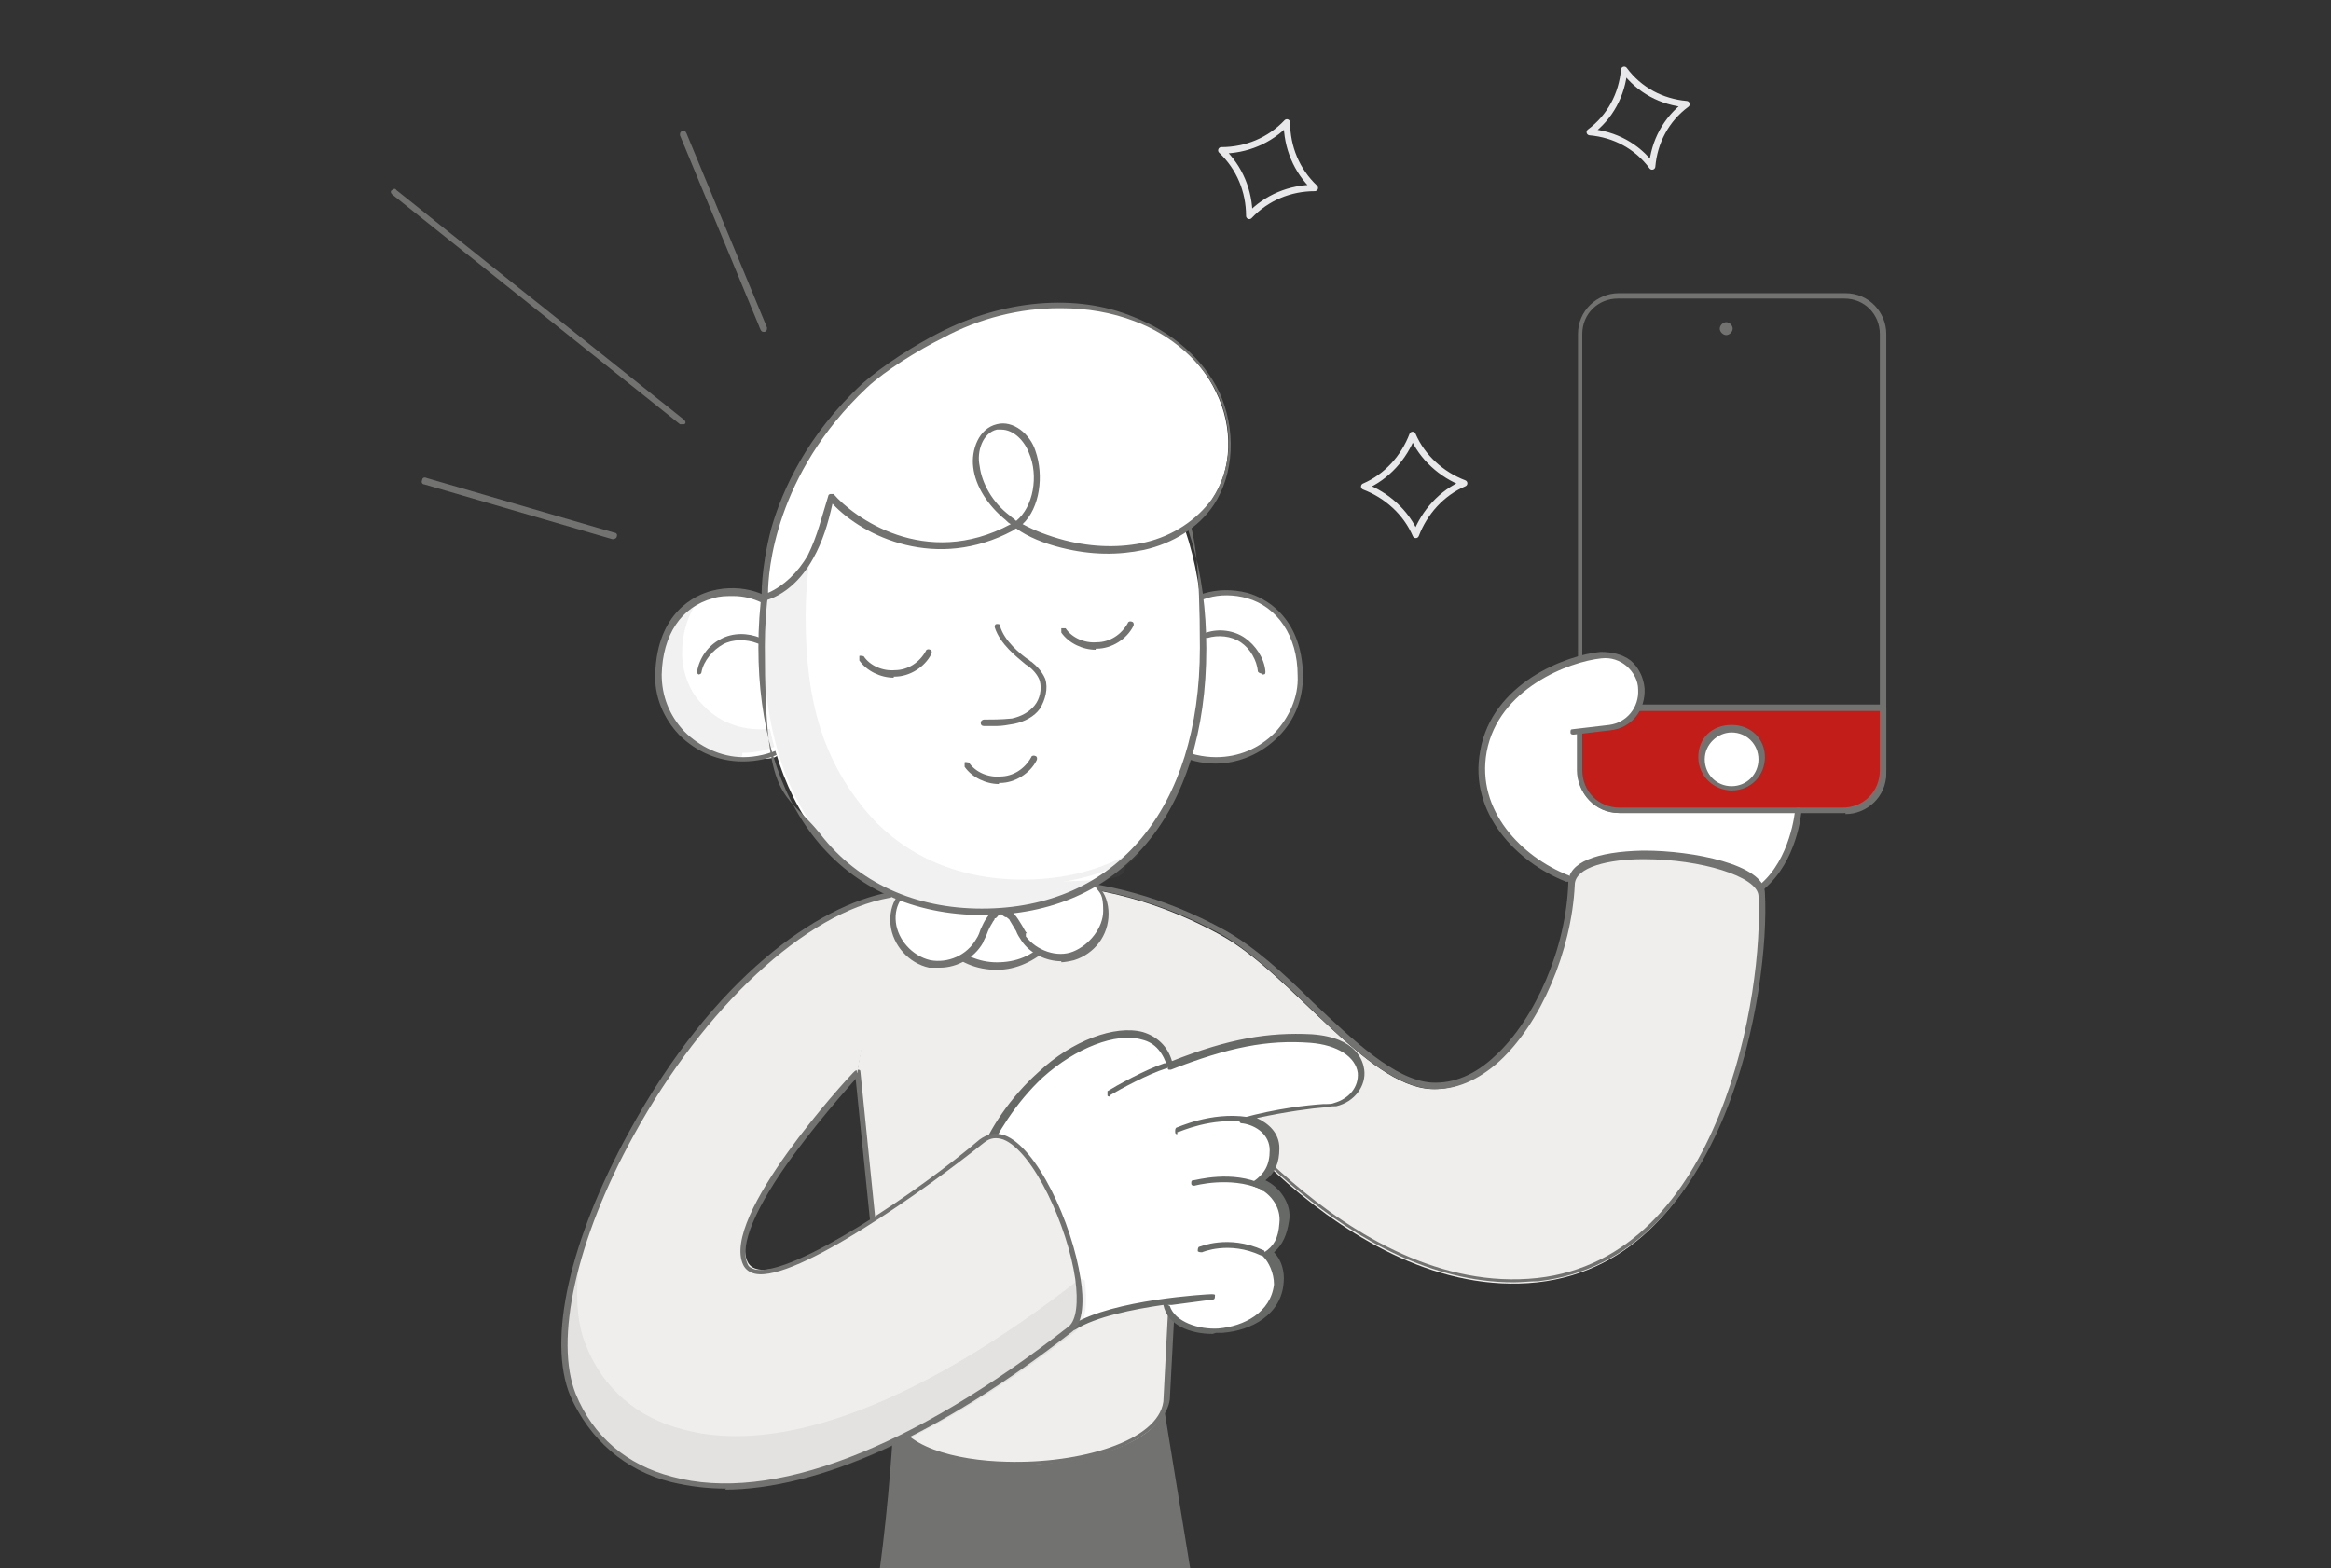 <?xml version="1.0" encoding="UTF-8"?>
<svg id="Livello_1" xmlns="http://www.w3.org/2000/svg" version="1.1" viewBox="0 0 217 146">
  <rect x="0" y="0" width="217" height="146" fill="#333333" stroke="none"/>
  <!-- Generator: Adobe Illustrator 30.0.0, SVG Export Plug-In . SVG Version: 2.1.1 Build 123)  -->
  <defs>
    <style>
      .st0, .st1 {
        fill: none;
      }

      .st2 {
        fill: #737371;
      }

      .st3 {
        fill: #727371;
      }

      .st4 {
        fill: #676967;
      }

      .st5 {
        fill: #fff;
      }

      .st6 {
        fill: #efeeed;
      }

      .st7 {
        fill: #c21d19;
      }

      .st8 {
        opacity: .1;
      }

      .st1 {
        stroke: #e8e7e9;
        stroke-linecap: round;
        stroke-linejoin: round;
        stroke-width: .6px;
      }
    </style>
  </defs>
  <path class="st5" d="M151.7,88.9c0-.7-5.2-6.2-5.2-6.2l-5.4-11.3,3.2-4,22.4-1.1.7,9.1s-.6,7.1-7.3,10.8c-2.7,1.5-8.5,2.8-8.5,2.8h0Z"/>
  <g>
    <g>
      <g>
        <path class="st3" d="M119.8,202.3l-11.9-72.9-.8.2c0-.5.1-.7.1-.7l-23.7,1.2s-.8,19.7-4.4,30.1c-3.9,11.3-18.1,16.5-27.2,17-4,.2-4.4,18.8,1,17.8,11.4-1.9,21.5-4.8,30.4-14.2,11.2-11.9,13-25.3,13.4-30l5.2,52c.7,4.8,18.8,4.2,17.9-.7h0Z"/>
        <path class="st3" d="M110.5,206.7c-2.3,0-4.5-.3-6.2-.9-1.5-.6-2.5-1.5-2.7-2.6l-4.8-49.6c-2,13.3-8.1,22.3-13.2,27.6-8.7,9.1-18.4,12.3-30.5,14.2-.9.2-1.9-.2-2.6-1.1-2.3-3.1-2.4-11.6-.6-15.4.5-1.2,1.2-1.9,2.1-1.9,4.9-.2,10.7-1.9,15.4-4.3,4-2.2,9.4-6.1,11.5-12.4,3.6-10.3,4.4-29.8,4.4-30s.1-.3.3-.3l23.7-1.2h.2v.5h.3c0-.1.2-.1.2,0,0,0,.1.1.1.2l11.9,72.9c.1.8-.2,1.6-1,2.4-1.6,1.3-5.2,2.1-8.6,2.1h0v-.2ZM96.8,150.7h0c.1,0,.3.1.3.2l5.2,52c.1,1,1.3,1.8,2.3,2.2,4.1,1.6,11.6,1.1,14.2-.9.6-.5.9-1.1.8-1.8l-11.9-72.6h-.5c0,.2-.2.1-.3,0,0,0-.1-.2,0-.3v-.4l-23.1,1.1c-.1,2.4-1,20.2-4.4,29.9-2.3,6.5-7.7,10.5-11.9,12.8-4.7,2.5-10.5,4.1-15.7,4.4-.7,0-1.2.8-1.5,1.5-1.6,3.6-1.6,11.9.5,14.8.6.7,1.2,1,2,.9,12-2,21.7-5.1,30.2-14.1,5.3-5.6,12-15.3,13.4-29.8,0-.1.1-.2.3-.2h.1Z"/>
      </g>
      <g>
        <path class="st6" d="M79.8,99.8l3.2,31.6c.6,7.2,24.6,6.3,25.6-.8l1.6-31s14.9,21.7,32.9,19.8c18.1-2,21.3-28.3,20.8-35.9-.2-3.7-17.6-5.5-17.7-.9-.4,8.6-6,19.1-13,18.8-6-.3-13-10.7-19.5-14.3-15.5-8.6-29-3-31.1-3.9"/>
        <path class="st3" d="M94.7,136.8h-1c-5.1-.1-10.6-1.5-10.9-5.3l-3.2-31.6c0-.2,0-.3.2-.3s.3,0,.3.2l3.2,31.6c.3,3.3,5.8,4.6,10.4,4.7,6.8.2,14.1-1.9,14.6-5.6l1.6-31c0-.1,0-.2.2-.3.1,0,.2,0,.3.1.1.2,15,21.6,32.7,19.7,17.2-1.9,21.1-26.7,20.6-35.6-.1-1.8-5.4-3.4-10.6-3.4h-.2c-3,0-6.3.7-6.3,2.4-.3,6.2-3.2,12.9-7,16.4-2,1.8-4.1,2.7-6.3,2.6-3.6-.2-7.5-3.8-11.5-7.7-2.7-2.6-5.5-5.2-8.1-6.7-11.5-6.3-21.7-4.8-27.3-4-2,.3-3.2.4-3.7.2-.1,0-.2-.2-.1-.4,0-.1.2-.2.4-.1.4.2,1.8,0,3.4-.2,5.6-.8,16-2.3,27.6,4.1,2.7,1.5,5.6,4.1,8.2,6.7,3.8,3.6,7.7,7.3,11.1,7.5,2,.1,4-.7,5.9-2.5,3.7-3.4,6.6-10,6.8-16.1,0-1.9,2.6-2.9,6.9-3h.2c4.5,0,11.1,1.3,11.2,3.9.5,9-3.5,34.2-21.1,36.2-.8,0-1.5.1-2.3.1-15.2,0-27.8-16-30.4-19.4l-1.6,30.3c-.4,3-5.5,6.1-14.1,6.1h0v.3Z"/>
      </g>
      <g>
        <g>
          <g>
            <path class="st5" d="M115.5,104.2c-1.9.5-3.9,1.2-5.9,2.3"/>
            <path class="st4" d="M109.6,106.8c-.1,0-.2,0-.2-.2s0-.3.1-.4c1.9-.9,3.8-1.6,6-2.3.1,0,.3,0,.3.2s0,.3-.2.3c-2.1.6-4,1.3-5.9,2.3h-.1Z"/>
          </g>
          <g>
            <path class="st5" d="M115.7,104.2c1.2.2,2.7,1.3,2.7,2.8s-.6,2.4-1.6,3.1c1.4.4,2.8,2.1,2.5,3.7-.2,1.4-.6,2.2-1.5,2.9.6.6,1.2,1.5,1.1,2.8-.4,5.4-9.5,5.8-10.3,1.9l4.1-.5s-9.1.5-12.8,2.8c-1.2.8-9-14.9-8.5-16.2.8-2.1,2.7-5.1,5.3-7.4,4.2-3.9,10.6-5.8,12-.8,5.7-2.2,9.3-2.8,13.2-2.5,6.1.4,5.6,5.2,2.3,6.1-.5.2-4.1.2-8.6,1.5"/>
            <path class="st4" d="M112.9,124.2c-2.1,0-4.2-.8-4.6-2.7-2.8.4-6.3,1.1-8.2,2.3-.2.1-.5,0-.8-.2-2.2-1.9-8.7-14.9-8-16.3.8-2.1,2.7-5.1,5.4-7.5,3.1-2.9,7.1-4.4,9.7-3.7,1.3.4,2.3,1.3,2.7,2.7,5.3-2.1,9-2.7,13-2.5,4.3.3,4.8,2.6,4.9,3.3.2,1.5-.9,3-2.6,3.4-.2,0-.5,0-1,.1-1.3.1-3.6.4-6.4,1,1.1.5,2.1,1.4,2.1,2.8s-.4,2.3-1.3,3c1.3.6,2.5,2.2,2.2,3.8-.2,1.3-.6,2.2-1.4,2.9.7.7,1,1.8.9,2.8-.2,3-3,4.5-5.7,4.7h-.6ZM108.9,121.6c.5,1.5,2.7,2.2,4.5,2.1,2.4-.2,4.9-1.5,5.2-4.1,0-1.1-.5-2.1-1-2.6v-.2c0-.1,0-.2.1-.2.9-.6,1.3-1.3,1.4-2.7.2-1.6-1-3-2.3-3.4-.1,0-.2-.1-.2-.2s0-.2.1-.3c1-.7,1.5-1.5,1.5-2.9s-1.2-2.3-2.5-2.5h0c-.1,0-.3,0-.3-.2s0-.3.2-.3c3.3-.9,6.1-1.2,7.6-1.3.5,0,.8,0,1-.1,1.4-.4,2.3-1.5,2.2-2.8-.2-1.5-1.9-2.6-4.4-2.8-4-.3-7.6.4-13,2.5h-.2s-.1,0-.1-.2c-.4-1.3-1.1-2.3-2.4-2.6-2.4-.7-6.2.8-9.2,3.5-2.6,2.4-4.4,5.5-5.2,7.3-.2.9,4,10.1,6.7,14.2,1,1.5,1.3,1.5,1.3,1.5,3.7-2.3,12.5-2.8,12.9-2.8s.3.1.3.2,0,.3-.2.3l-3.8.5h-.4Z"/>
          </g>
          <g>
            <path class="st5" d="M117.5,116.7c-3.2-1.5-5.7-.3-5.7-.3"/>
            <path class="st4" d="M117.5,116.9h-.1c-3-1.4-5.5-.3-5.5-.3-.1,0-.3,0-.4-.1,0-.1,0-.3.1-.4.1,0,2.7-1.2,6,.3.1,0,.2.2.1.4,0,0-.1.2-.2.2h0Z"/>
          </g>
          <g>
            <path class="st5" d="M117.4,110.4c-2.9-1.3-6.3-.3-6.3-.3"/>
            <path class="st4" d="M117.4,110.7h-.1c-2.8-1.2-6.1-.3-6.1-.3-.1,0-.3,0-.3-.2s0-.3.2-.3,3.6-1,6.5.4c.1,0,.2.2.1.4,0,.1-.1.2-.2.2h0v-.2Z"/>
          </g>
          <g>
            <path class="st5" d="M116,104.3c-3.3-.5-6.4.9-6.4.9"/>
            <path class="st4" d="M109.6,105.6c-.1,0-.2,0-.2-.2s0-.3.1-.4c.1,0,3.2-1.5,6.6-1,.2,0,.3.2.2.3s-.2.3-.3.2c-3.2-.5-6.2.9-6.3.9h-.1v.2Z"/>
          </g>
          <g>
            <path class="st5" d="M108.5,99.2c-1.8.5-4.3,2-5.3,2.6"/>
            <path class="st4" d="M103.3,102.1s-.2,0-.2-.1v-.4c.8-.5,3.5-2,5.3-2.6.1,0,.3,0,.3.2s0,.3-.2.3c-1.6.5-4.2,1.9-5.2,2.5h-.1.1Z"/>
          </g>
        </g>
        <g>
          <path class="st6" d="M82.9,83.3c-16.6,3-34.2,34.7-29.4,46.5,4.4,10.9,20.9,13.7,46.3-6.1,3.4-2.7-3.7-21.2-8.1-17.6-5.4,4.4-20.3,15-22.1,11.4-2.1-4.3,10.2-17.6,10.2-17.6"/>
          <path class="st3" d="M67.6,138.6c-1.8,0-3.4-.2-5.1-.6-4.4-1.1-7.6-4-9.4-8-2.2-5.3,0-14.6,5.4-24.5,8-14.7,17.8-21.2,24.2-22.4.2,0,.3,0,.3.2s0,.3-.2.3c-7.8,1.4-17.2,10.1-23.8,22.1-5.4,9.8-7.4,19.1-5.4,24.1,1.6,3.9,4.7,6.6,9,7.7,9.2,2.5,22.3-2.6,36.9-14,.7-.6.9-2.2.6-4.4-.7-4.9-3.9-11.9-6.7-13-.6-.2-1.2-.2-1.8.3-5.1,4.1-17.5,13-21.3,12.2-.5-.1-.9-.4-1.1-.8-2.2-4.5,9.7-17.4,10.2-17.9s.3-.1.4,0,.1.3,0,.4c0,0-3.1,3.4-5.9,7.2-3.6,4.9-5.1,8.5-4.3,10.2.1.3.4.4.7.5,3.5.7,15.4-7.4,20.9-12.1.7-.5,1.4-.7,2.3-.4,3,1.1,6.3,8.1,7.1,13.4.3,1.8.3,4.1-.8,4.9-12.3,9.6-23.6,14.7-32.4,14.7h.1Z"/>
        </g>
        <g class="st8">
          <g>
            <path class="st3" d="M54.5,125.5c-.8-2-1-4.3-.8-6.9-1.1,4.3-1.1,8.2,0,11.3,4.4,10.9,20.9,13.7,46.3-6.1.8-.6,1-2.4.7-4.4-25.4,19.8-41.8,17.1-46.3,6.1h.1Z"/>
            <path class="st3" d="M67.8,138.6c-1.8,0-3.4-.2-5.1-.6-4.4-1.1-7.6-4-9.4-8-1.2-3-1.2-7,0-11.5,0-.1.2-.2.3-.2s.2.2.2.3c-.2,2.7,0,4.9.8,6.8h0c1.6,3.9,4.7,6.6,9,7.7,9.2,2.5,22.3-2.6,36.9-14h.3s.2.1.2.2c.2,1.6.2,3.8-.8,4.6-12.3,9.6-23.6,14.7-32.4,14.7h-.1ZM53.3,121.4c-.5,3.2-.2,6.1.6,8.2,1.6,3.9,4.7,6.6,9,7.7,9.2,2.5,22.3-2.6,36.9-14,.6-.5.9-1.8.7-3.6-14.6,11.3-27.7,16.2-37,13.8-4.4-1.1-7.6-4-9.4-8-.5-1.2-.8-2.6-.9-4h.1Z"/>
          </g>
        </g>
      </g>
      <g>
        <g>
          <circle class="st5" cx="92.8" cy="83.3" r="6.7"/>
          <path class="st3" d="M92.8,90.3h0c-1.9,0-3.6-.7-4.9-2.1s-2.1-3.1-2.1-4.9.7-3.6,2.1-4.9,3.1-2.1,4.9-2.1h0c1.9,0,3.6.7,4.9,2.1s2.1,3.1,2.1,4.9-.7,3.6-2.1,4.9-3.1,2.1-4.9,2.1ZM92.8,76.8c-1.8,0-3.3.6-4.5,1.9s-1.9,2.8-1.9,4.5h0c0,1.8.6,3.3,1.9,4.5s2.8,1.9,4.5,1.9h0c1.8,0,3.3-.6,4.5-1.9s1.9-2.8,1.9-4.5-.6-3.3-1.9-4.5-2.8-1.9-4.5-1.9h0ZM86.1,83.3h0Z"/>
        </g>
        <g>
          <path class="st5" d="M91.3,87.6c-.9,1.5-2.9,2.4-4.6,2.1s-3.2-2-3.4-3.7c0-.8,0-1.8.6-2.4.7-.9,1.9-1.3,3.1-1.4,1.3-.1,2.8.2,3.9.9.6.3,1.1.7,1.6,1.2s.6.5.4.7c0,.1-.2.2-.3.3s-.2.2-.3.4c-.4.6-.6,1.3-1,2h0Z"/>
          <path class="st3" d="M87.4,90.1h-.9c-1.9-.4-3.4-2.1-3.6-4-.1-.9.1-1.9.6-2.6.6-.9,1.9-1.4,3.3-1.5,1.3-.1,2.8.2,4.1.9.6.3,1.2.8,1.6,1.3h0c.2.3.6.7.4,1.1l-.2.2h-.1c0,.2-.2.3-.2.4-.2.3-.4.7-.5,1s-.3.6-.4.9h0c-.8,1.4-2.4,2.3-4,2.3h-.1ZM87.3,82.4h-.5c-1.2,0-2.3.6-2.9,1.3-.4.6-.6,1.3-.5,2.2.2,1.6,1.5,3.1,3.2,3.5,1.6.3,3.4-.4,4.3-2,.2-.3.3-.6.4-.9.2-.4.3-.7.6-1.1s.2-.3.3-.4l.2-.2s.1,0,.1-.1l-.3-.3h0c-.4-.5-1-.9-1.5-1.3-1-.5-2.2-.8-3.3-.8h0v.2ZM91.3,87.6h0Z"/>
        </g>
        <g>
          <path class="st5" d="M95.2,87.4c1,1.4,3.1,2.1,4.7,1.5s3-2.3,3-4-.3-1.8-.8-2.4c-.8-.8-2.1-1.1-3.2-1.1s-2.7.5-3.8,1.3c-.5.4-1,.9-1.4,1.4-.1.2-.5.6-.3.8,0,.1.3.2.4.3l.3.3c.5.6.7,1.2,1.2,1.9h-.1Z"/>
          <path class="st3" d="M98.8,89.5c-1.4,0-2.9-.7-3.7-1.9h0c-.2-.3-.4-.6-.5-.9-.2-.3-.4-.7-.6-1,0-.1-.2-.2-.3-.3h-.1s-.2-.1-.3-.2c-.3-.4,0-.8.2-1h0c.4-.6.9-1.1,1.5-1.5,1.1-.8,2.6-1.3,3.9-1.3s2.7.4,3.4,1.2c.6.6.9,1.5.9,2.5,0,2-1.3,3.7-3.2,4.3-.4.1-.9.2-1.3.2h.1ZM95.5,87.2c1,1.3,2.9,2,4.4,1.4s2.8-2.2,2.8-3.8-.3-1.6-.7-2.2c-.6-.7-1.8-1.1-3-1-1.2,0-2.6.5-3.6,1.2-.5.4-1,.8-1.4,1.3h0c0,.2-.2.4-.2.5h.1s.1,0,.2.1.2.2.3.4c.3.3.5.7.7,1s.3.6.5.8h-.1Z"/>
        </g>
        <g>
          <path class="st5" d="M109.5,57.5c2.4-3.6,11.3-3.4,11.5,5.5.1,4.3-3.5,7.8-7.8,7.8s-2.7-.4-3.8-1v-12.4h.1Z"/>
          <path class="st3" d="M113.2,71.1h0c-1.3,0-2.7-.3-3.9-1h-.1v-12.7h0c1.2-2.1,4.2-2.9,6.9-2.2,1.5.4,5.1,2.1,5.2,7.7,0,2.1-.7,4.1-2.3,5.7s-3.7,2.5-5.9,2.5h.1ZM109.7,69.7c1,.5,2.3.8,3.5.8h0c2.1,0,4-.8,5.5-2.3,1.3-1.4,2.2-3.3,2.1-5.3,0-3.7-1.9-6.4-4.7-7.2-2.5-.7-5.1,0-6.2,1.8v12.1h-.1Z"/>
          <path class="st5" d="M117.7,62.4c-.1-1.2-.8-2.4-1.9-3.1s-2.4-.8-3.5-.5"/>
          <path class="st3" d="M117.4,62.7c-.1,0-.3-.1-.3-.2-.1-1-.7-2.1-1.6-2.7s-2.1-.7-3.1-.4c-.1,0-.3,0-.3-.2s0-.3.2-.3c1.2-.4,2.6-.2,3.6.5s1.8,1.9,1.9,3.1c0,.2,0,.3-.2.3h-.1Z"/>
          <path class="st5" d="M72.9,57.4c-2.3-3.7-11.3-3.5-11.6,5.5-.1,4.3,3.5,7.8,7.8,7.8s2.7-.3,3.8-.9v-12.4h0Z"/>
          <g class="st8">
            <path class="st2" d="M64.3,56.7c-.6,1.1-1,2.5-1.1,4.2-.1,4.1,3.3,7.4,7.4,7.4s1.3,0,2-.3v1.1c-1,.6-2.3.9-3.6.9-4.1,0-7.5-3.4-7.4-7.4,0-3,1.2-4.9,2.7-6.1h.1Z"/>
            <path class="st2" d="M69,70.5h0c-2.1,0-4.1-.8-5.6-2.4-1.4-1.4-2.2-3.4-2.1-5.4.1-3.5,1.5-5.4,2.8-6.3h.4s.1.2,0,.3c-.6,1.1-1,2.5-1,4.1s.6,3.6,2,4.9c1.3,1.4,3.2,2.2,5.2,2.2h0c.6,0,1.2,0,1.9-.2h.2s.1.1.1.2v1.1c0,.1,0,.2-.1.2-1.1.6-2.4.9-3.7.9h0v.2ZM63.4,58c-.9,1.2-1.4,2.8-1.5,4.8,0,1.9.6,3.6,2,4.9,1.3,1.4,3.2,2.2,5.2,2.2h0c1.1,0,2.3-.3,3.3-.8v-.6c-.5.1-1.1.2-1.6.2-2.1,0-4.1-.8-5.6-2.4-1.4-1.4-2.2-3.4-2.1-5.4,0-1.1.2-2.1.5-3h-.1Z"/>
          </g>
          <path class="st3" d="M69.1,70.9h0c-2.2,0-4.3-.9-5.9-2.5-1.4-1.5-2.3-3.5-2.2-5.7.2-5.7,3.7-7.3,5.3-7.7,2.7-.7,5.7.2,6.9,2.2h0v12.7h-.1c-1.2.7-2.6,1-3.9,1h-.1ZM68.2,55.5c-.6,0-1.2,0-1.8.2-3,.8-4.7,3.4-4.8,7.1,0,2,.7,3.8,2.1,5.3,1.4,1.4,3.4,2.4,5.5,2.4h0c1.2,0,2.4-.3,3.5-.8v-12.1c-.8-1.2-2.6-2.1-4.4-2.1Z"/>
          <path class="st3" d="M65.1,62.8h0c-.2,0-.2-.2-.2-.3.2-1.2,1-2.4,2.2-3,1.1-.6,2.5-.6,3.7-.1.1,0,.2.2.1.4,0,.1-.2.2-.4.1-1-.4-2.3-.4-3.2.1s-1.8,1.5-2,2.6c0,.1-.1.2-.3.2h.1Z"/>
          <path class="st5" d="M70.9,60.2c0-14.2,7.2-24.6,20.6-24.5,13.4,0,20.5,10.4,20.5,24.6s-7.2,24.6-20.6,24.5c-13.4,0-20.5-10.4-20.5-24.6"/>
          <g>
            <ellipse class="st5" cx="91.5" cy="60.3" rx="24.6" ry="20.6" transform="translate(30.8 151.6) rotate(-89.8)"/>
            <path class="st3" d="M91.5,85.2h0c-6.5,0-11.9-2.5-15.6-7.1-3.5-4.4-5.3-10.6-5.3-17.8,0-15.4,8-24.8,20.8-24.8h0c6.5,0,11.9,2.5,15.6,7.1,3.5,4.4,5.3,10.6,5.3,17.8,0,15.4-8,24.8-20.8,24.8h0ZM91.5,35.9c-12.5,0-20.3,9.3-20.3,24.3s1.8,13.2,5.2,17.5c3.5,4.5,8.8,6.9,15,6.9h0c12.5,0,20.3-9.3,20.3-24.3s-1.8-13.2-5.2-17.5c-3.5-4.5-8.8-6.9-15-6.9h0Z"/>
          </g>
          <g class="st8">
            <g>
              <path class="st2" d="M81.5,38.2c-4.4,4.4-6.8,11.2-6.8,19.3,0,14.2,7.1,24.6,20.5,24.6s7.7-.9,10.6-2.8c-3.4,3.3-8,5.3-13.8,5.3-13.4,0-20.5-10.4-20.5-24.6s3.5-17.8,10-21.8h0Z"/>
              <path class="st2" d="M92,85h0c-6.5,0-11.9-2.5-15.6-7.1-3.5-4.4-5.3-10.6-5.3-17.8,0-10.3,3.6-18.1,10.2-22.1h.4v.4c-4.3,4.2-6.7,11-6.7,19.1s1.8,13.2,5.2,17.5c3.5,4.5,8.8,6.9,15,6.9h0c3.9,0,7.4-.9,10.4-2.7h.4c.1,0,0,.3,0,.4-3.6,3.5-8.2,5.4-13.9,5.4h-.2ZM79.6,39.8c-5.1,4.1-7.8,11.2-7.9,20.2,0,7.1,1.8,13.2,5.2,17.5,3.5,4.5,8.8,6.9,15,6.9h0c4.6,0,8.6-1.2,11.7-3.6-2.6,1.1-5.5,1.6-8.6,1.6-6.5,0-11.9-2.5-15.6-7.1-3.5-4.4-5.3-10.6-5.3-17.8s1.9-13.3,5.3-17.6h.1Z"/>
            </g>
          </g>
          <g>
            <path class="st5" d="M91.6,67.3c.9,0,1.8,0,2.7-.1.8-.2,1.6-.6,2.3-1.3s.8-1.6.5-2.5c-.2-.6-.7-1.1-1.2-1.5s-2.5-1.6-3-3.4"/>
            <path class="st3" d="M92.6,67.6h-1c-.2,0-.3-.1-.3-.3s.2-.3.3-.3c.7,0,1.6,0,2.6-.1.9-.2,1.6-.6,2.1-1.2.5-.6.7-1.5.5-2.3-.2-.6-.7-1.1-1.1-1.4,0,0-.2-.1-.3-.2-.7-.6-2.3-1.8-2.8-3.4,0-.1,0-.3.2-.3s.3,0,.3.2c.4,1.4,1.9,2.6,2.6,3.1.1,0,.2.2.3.2.5.4,1,.9,1.3,1.6.3.9,0,2-.5,2.8-.5.7-1.4,1.2-2.4,1.4-.6.1-1.1.2-1.6.2h-.1Z"/>
          </g>
          <path class="st5" d="M96.3,70.4c-1.3.9-3.1,1.4-4.8,1.4s-3.5-.5-4.8-1.5"/>
          <path class="st5" d="M96.2,56.8c.7-1.2,2.1-2.1,3.6-2.1s2.7.7,3.5,1.9"/>
          <path class="st3" d="M93,73c-1.2,0-2.5-.6-3.2-1.6v-.4c0-.1.3,0,.4,0,.6.9,1.8,1.4,2.9,1.3,1.2,0,2.3-.7,2.9-1.8,0-.1.2-.2.4-.1.1,0,.2.2.1.4-.6,1.2-2,2.1-3.4,2.1h-.1Z"/>
          <path class="st3" d="M83.2,63.1c-1.2,0-2.5-.6-3.2-1.6v-.4c0-.1.3,0,.4,0,.6.9,1.8,1.4,2.9,1.3,1.2,0,2.3-.7,2.9-1.8,0-.1.2-.2.4-.1.1,0,.2.2.1.4-.6,1.2-2,2.1-3.4,2.1h-.1Z"/>
          <path class="st3" d="M102,60.5c-1.2,0-2.5-.6-3.2-1.6v-.4h.4c.6.9,1.8,1.4,2.9,1.3,1.2,0,2.3-.7,2.9-1.8,0-.1.2-.2.4-.1.1,0,.2.2.1.4-.6,1.2-2,2.1-3.4,2.1h-.1Z"/>
          <path class="st5" d="M80.1,56.7c.7-1.2,2.1-2.1,3.6-2.1s2.7.7,3.5,1.9"/>
          <g>
            <path class="st5" d="M71.2,55.6c1.9-.6,3.3-2.1,4.2-3.8s1.4-3.6,1.9-5.6c2.3,2.8,9.2,6.9,16.8,2.8,2.3-1.2,2.8-4.6,1.9-7-.5-1.3-1.9-2.6-3.3-2.3-1.4.3-2.1,2.2-2,3.7.2,1.9,1.3,3.6,2.9,4.8s3.3,2,5.2,2.4c2.5.6,5.2.8,7.6.2s4.8-2,6.3-4.1c2.1-2.9,2.1-7,.5-10.2-1.5-3.2-4.5-5.6-7.8-6.9-5.8-2.3-12.5-1.3-17.9,1.5-2.2,1.1-5.4,3-7.1,4.7-9.9,9.3-9.3,19.7-9.3,19.7h.2Z"/>
            <path class="st3" d="M71.2,55.9h-.2s-.1-.1-.1-.2-.1-2.7.9-6.5c1-3.5,3.3-8.7,8.5-13.5,1.8-1.6,4.9-3.6,7.1-4.7,6-3.1,12.8-3.7,18.1-1.5,3.6,1.4,6.5,3.9,8,7,1.6,3.5,1.4,7.6-.5,10.5-1.4,2.1-3.8,3.6-6.5,4.2-2.4.5-4.9.5-7.7-.2-1.6-.4-3.1-1-4.2-1.8,0,0-.2.1-.3.2-7.1,3.8-13.9.6-16.8-2.5-.4,1.8-.9,3.5-1.8,5.1-1.1,2-2.7,3.4-4.4,3.9h-.1ZM98.6,28.7c-3.6,0-7.4.9-10.9,2.8-2.2,1.1-5.3,3-7,4.6-8.6,8.1-9.2,17.2-9.2,19.1,1.4-.6,2.8-1.9,3.7-3.5.9-1.8,1.3-3.6,1.9-5.5,0-.1.1-.2.2-.2h.3c1.8,2.1,8.5,7.1,16.5,2.8h0c-.2-.1-.3-.2-.5-.4-1.6-1.3-2.8-3.1-3-4.9-.2-1.6.5-3.6,2.2-4,1.5-.4,3.1.9,3.6,2.5.8,2.3.4,5.3-1.2,6.8,1.1.6,2.4,1.1,3.9,1.5,2.7.7,5.3.7,7.5.2,2.6-.6,4.8-2.1,6.2-4,1.9-2.8,2.1-6.6.5-9.9-1.4-2.9-4.2-5.4-7.7-6.7-2.1-.8-4.4-1.2-6.8-1.2h-.1ZM93.2,40h-.4c-1.3.3-1.9,2-1.6,3.4.2,1.6,1.2,3.4,2.8,4.6.2.2.4.3.6.5,1.6-1.3,2.1-4.2,1.2-6.3-.4-1.1-1.4-2.2-2.6-2.2h0Z"/>
          </g>
        </g>
      </g>
    </g>
    <g>
      <path class="st3" d="M171.8,75.7h-21.1c-2.2,0-3.8-1.8-3.8-3.8V31.1c0-2.2,1.8-3.8,3.8-3.8h21.1c2.2,0,3.8,1.8,3.8,3.8v40.9c0,2.2-1.8,3.8-3.8,3.8h0ZM150.6,27.8c-1.8,0-3.3,1.4-3.3,3.3v40.9c0,1.8,1.4,3.3,3.3,3.3h21.1c1.8,0,3.3-1.4,3.3-3.3V31.1c0-1.8-1.4-3.3-3.3-3.3,0,0-21.1,0-21.1,0Z"/>
      <g>
        <g>
          <path class="st7" d="M147.1,65.9v5.8c0,2.1,1.6,3.7,3.7,3.7h20.7c2.1,0,3.7-1.6,3.7-3.7v-5.8h-28.2.1Z"/>
          <path class="st3" d="M171.5,75.7h-20.7c-2.3,0-4-1.9-4-4v-5.8c0-.2.1-.3.3-.3h28.2c.2,0,.3.1.3.3v5.8c0,2.3-1.9,4-4,4h-.1ZM147.3,66.2v5.5c0,2,1.5,3.5,3.5,3.5h20.7c2,0,3.5-1.5,3.5-3.5v-5.5h-27.7Z"/>
        </g>
        <g>
          <circle class="st5" cx="161.2" cy="70.6" r="2.8"/>
          <path class="st3" d="M161.2,73.6c-1.6,0-3.1-1.3-3.1-3.1s1.3-3,3.1-3,3.1,1.3,3.1,3-1.3,3.1-3.1,3.1ZM161.2,68.2c-1.3,0-2.5,1.1-2.5,2.5s1.1,2.5,2.5,2.5,2.5-1.1,2.5-2.5-1.1-2.5-2.5-2.5Z"/>
        </g>
      </g>
      <g>
        <circle class="st3" cx="160.7" cy="30.5" r=".3"/>
        <path class="st3" d="M160.7,31.2c-.3,0-.6-.3-.6-.6s.3-.6.6-.6.6.3.6.6-.3.6-.6.6ZM160.7,30.4h.1-.1Z"/>
      </g>
    </g>
    <g>
      <path class="st5" d="M145.9,81.8c-4.3-1.6-8.9-6.1-7.8-11.9,1-6,7.6-8.7,10.9-9,2-.2,3.6,1.2,3.7,3.2h0c.1,1.8-1.1,3.4-3,3.6l-3.4.4"/>
      <path class="st3" d="M145.9,82.1h-.1c-4.6-1.8-9.1-6.4-8-12.2,1.1-6.3,8-8.9,11.2-9.2,1,0,2,.2,2.8.8.7.6,1.2,1.5,1.3,2.6.1,2-1.2,3.7-3.2,3.9l-3.4.4c-.1,0-.3,0-.3-.2s0-.3.2-.3l3.4-.4c1.6-.2,2.8-1.6,2.7-3.3,0-.8-.4-1.6-1.1-2.2-.6-.5-1.4-.8-2.3-.7-3,.3-9.6,2.8-10.7,8.7-1,5.5,3.3,9.8,7.6,11.5.1,0,.2.2.2.4s-.1.2-.3.2h0Z"/>
    </g>
    <g>
      <path class="st5" d="M164,82.6c3-2.5,3.4-7.1,3.4-7.1"/>
      <path class="st3" d="M164,82.9s-.2,0-.2-.1v-.4c2.9-2.4,3.3-6.9,3.3-6.9,0-.2.1-.3.3-.3s.3.1.3.3-.4,4.7-3.5,7.3h-.2Z"/>
    </g>
    <g>
      <line class="st0" x1="57" y1="49.9" x2="39.6" y2="44.9"/>
      <path class="st3" d="M57,50.2h0l-17.5-5.1c-.2,0-.3-.2-.2-.4,0-.2.2-.3.4-.2l17.5,5.1c.2,0,.3.2.2.4,0,.1-.2.2-.3.2h-.1Z"/>
    </g>
    <g>
      <line class="st0" x1="71.1" y1="30.6" x2="63.5" y2="12.5"/>
      <path class="st3" d="M71.1,30.9c-.1,0-.2,0-.3-.2l-7.5-18.1c0-.2,0-.3.2-.4s.3,0,.4.2l7.5,18.1c0,.2,0,.3-.2.4h-.1Z"/>
    </g>
    <g>
      <line class="st0" x1="63.5" y1="39.2" x2="36.6" y2="17.8"/>
      <path class="st3" d="M63.5,39.5h-.2l-26.8-21.4c-.1-.1-.2-.3,0-.4.1-.1.3-.2.4,0l26.8,21.4c.1.1.2.3,0,.4h-.2c0,.1,0,0,0,0Z"/>
    </g>
  </g>
  <path class="st1" d="M153.8,15.5c-1.4-1.9-3.5-3-5.8-3.2,1.9-1.4,3-3.5,3.2-5.8,1.4,1.9,3.5,3,5.8,3.2-1.9,1.4-3,3.5-3.2,5.8h0Z"/>
  <path class="st1" d="M131.8,49.8c-.9-2.1-2.7-3.7-4.8-4.5,2.1-.9,3.7-2.7,4.5-4.8.9,2.1,2.7,3.7,4.8,4.5-2.1.9-3.7,2.7-4.5,4.8Z"/>
  <path class="st1" d="M116.3,20.1c0-2.3-.9-4.5-2.6-6.1,2.3,0,4.5-.9,6.1-2.6,0,2.3.9,4.5,2.6,6.1-2.3,0-4.5.9-6.1,2.6h0Z"/>
</svg>